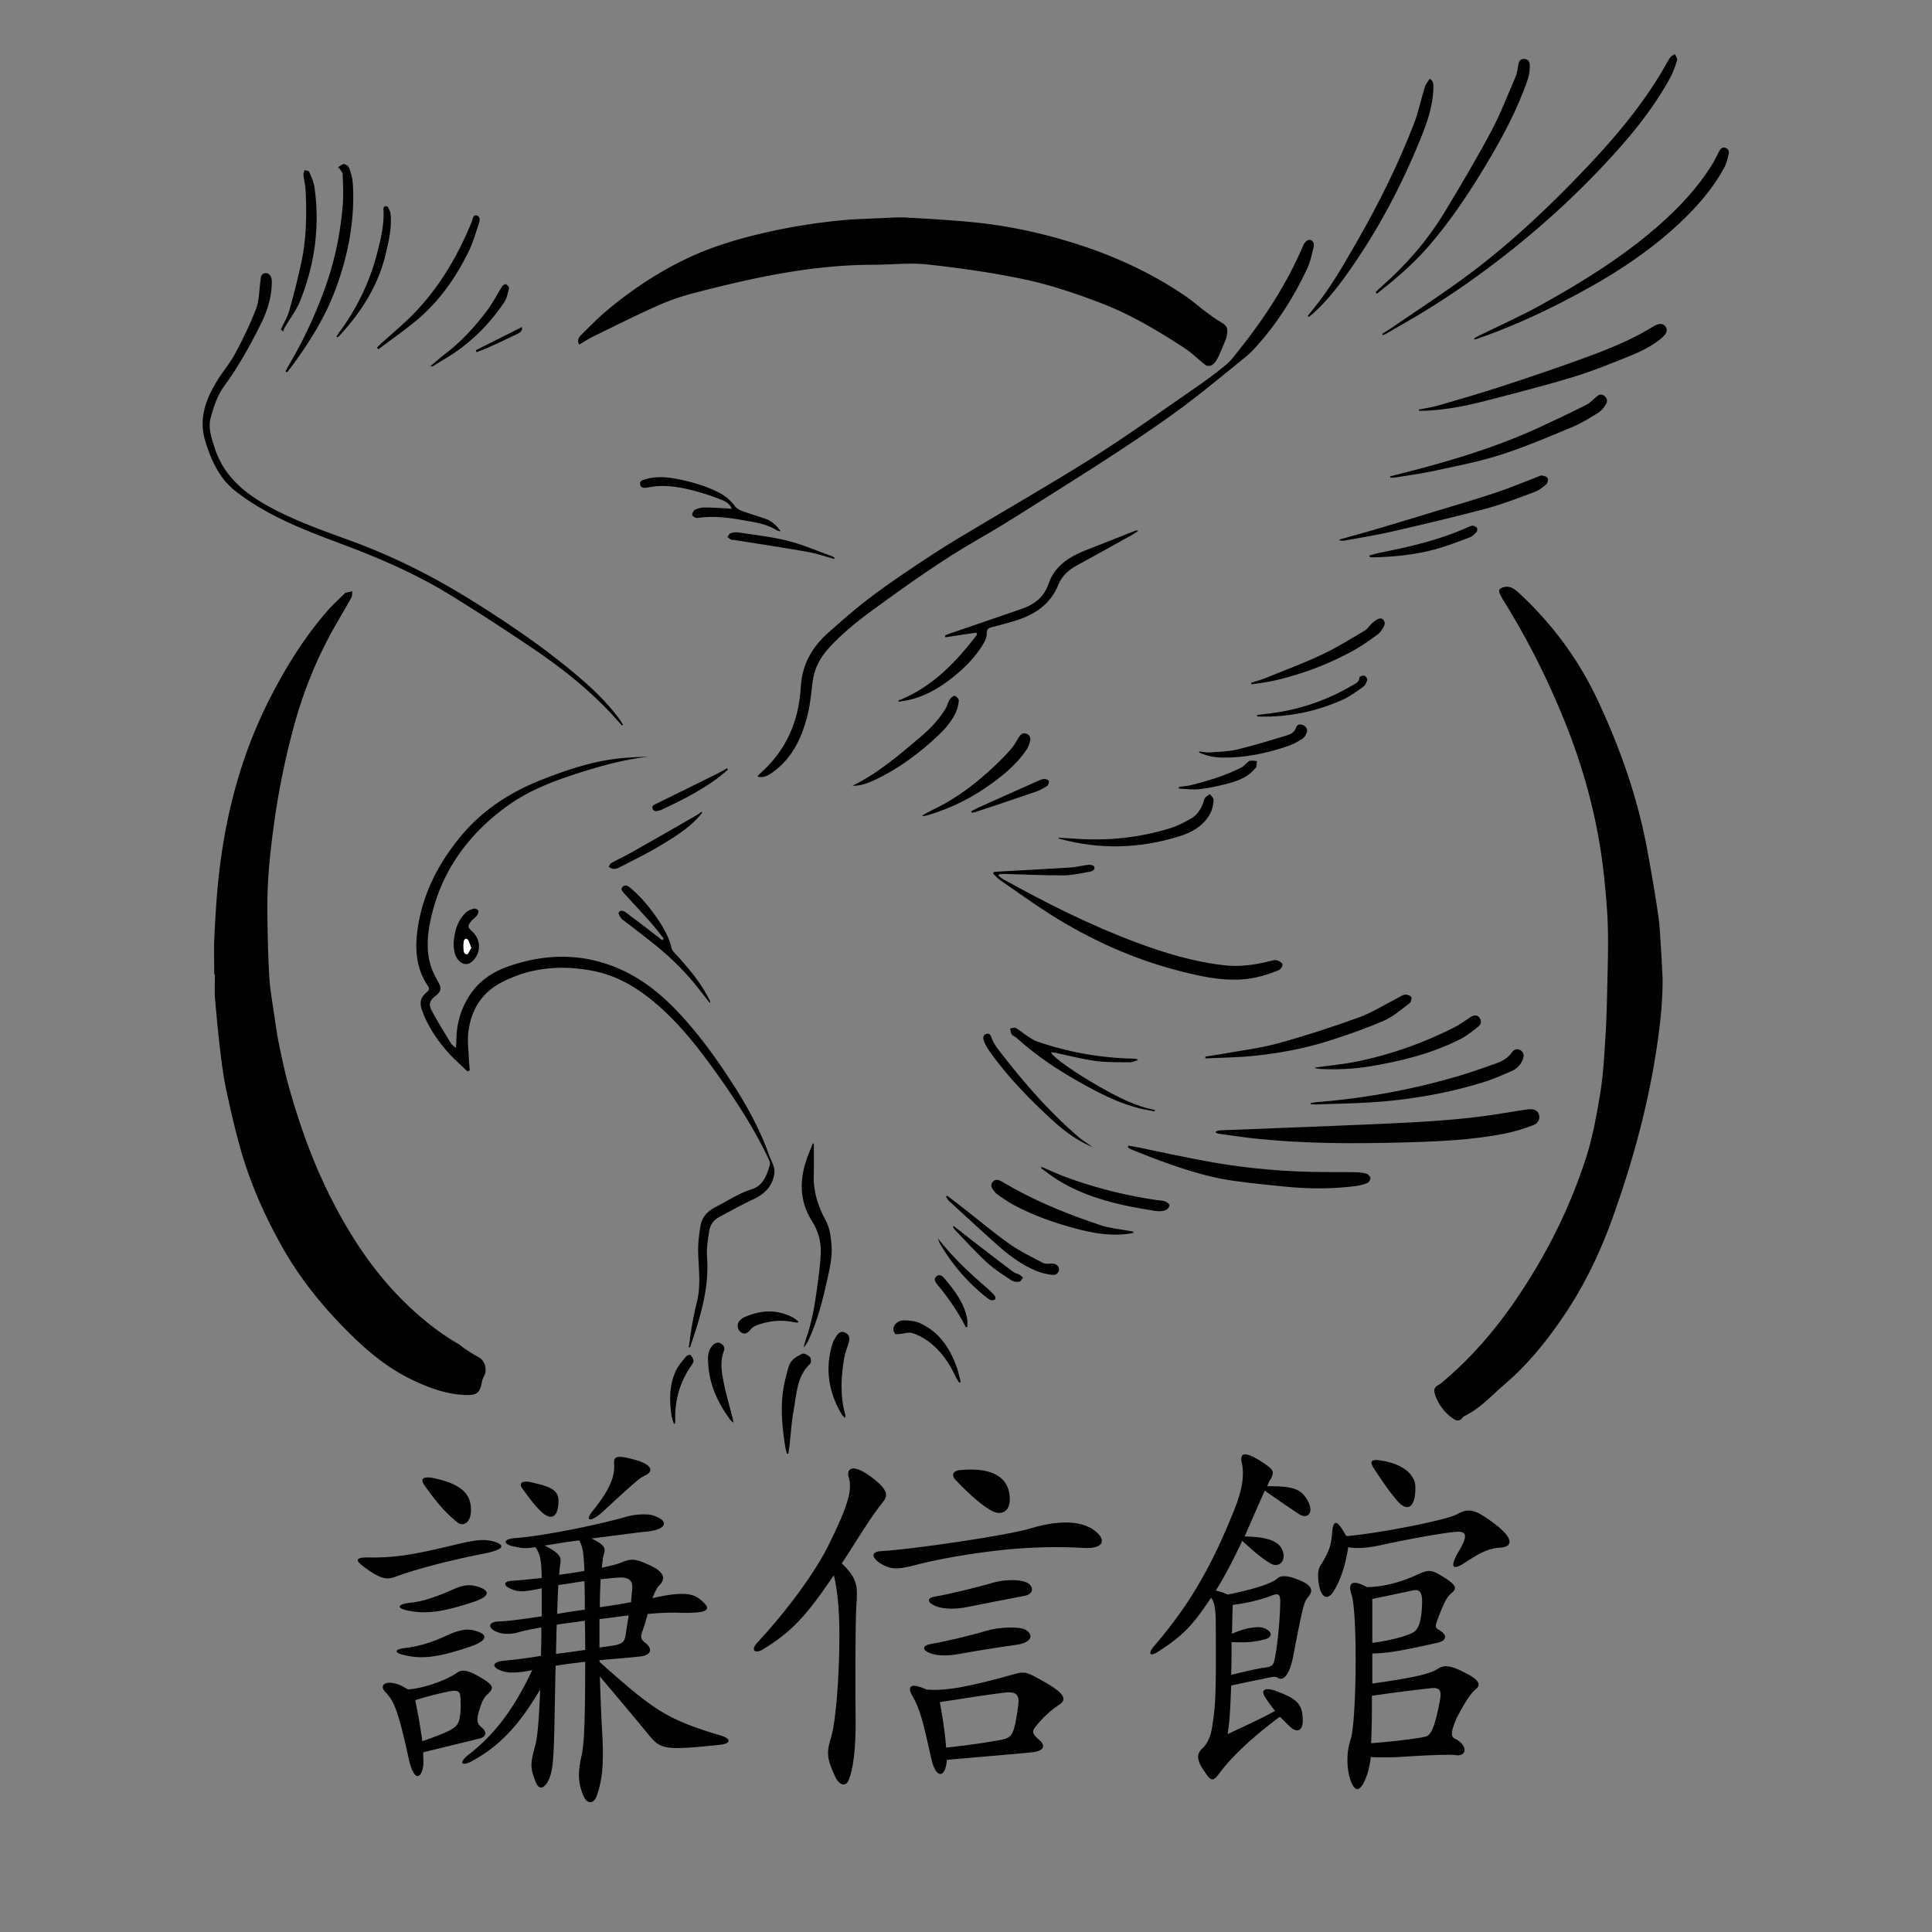 <svg width="680.315" height="680.315" viewBox="0 0 680.315 680.315" xmlns="http://www.w3.org/2000/svg"><rect x="0" y="0" width="680.315" height="680.315" fill="#808080" stroke="none"/><defs><clipPath clipPathUnits="userSpaceOnUse" id="a"><path d="M0 510.236h510.236V0H0Z"/></clipPath></defs><g clip-path="url(#a)" transform="matrix(1.333 0 0 -1.333 0 680.315)"><path d="M0 0c0 3.311-.135 6.627.031 9.93.264 5.274.569 10.555 1.137 15.803C2.99 42.568 7.293 58.688 15.152 73.792c4.185 8.044 8.958 15.668 14.96 22.481 1.342 1.523 2.871 2.881 4.316 4.313.085.084.174.197.279.223.585.141 1.175.26 1.763.386-.072-.551.01-1.187-.24-1.64-1.548-2.795-3.204-5.53-4.763-8.319-4.64-8.304-8.124-17.072-10.579-26.263-2.119-7.936-3.793-15.96-4.94-24.088-.61-4.322-1.154-8.661-1.509-13.011a127 127 0 0 1-.406-11.308c.045-5.746.172-11.498.505-17.233.198-3.399.834-6.776 1.32-10.156.356-2.475.706-4.956 1.206-7.405.731-3.577 1.472-7.16 2.432-10.679a192 192 0 0 1 3.724-12.065c3.614-10.474 8.264-20.463 14.275-29.796 4.06-6.306 8.755-12.09 14.228-17.22 3.91-3.665 8.111-6.962 12.772-9.646.615-.355 1.124-.891 1.724-1.279 1.187-.766 2.367-1.558 3.617-2.21 1.649-.86 2.372-3.347 1.449-4.958-.391-.681-.581-1.505-.737-2.291-.482-2.428-1.698-2.827-4.129-2.743-5.171.179-9.868 1.93-14.455 4.169-6.849 3.343-12.457 8.226-17.736 13.633-6.316 6.47-11.881 13.478-16.311 21.36-4.624 8.228-8.438 16.821-11 25.913-1.429 5.071-2.609 10.218-3.715 15.37-.704 3.279-1.161 6.621-1.559 9.955A386 386 0 0 0 .204-6.344C.033-4.243.175-2.116.175 0z" style="fill:#000;fill-opacity:1;fill-rule:nonzero;stroke:none" transform="translate(56.598 252.97)"/><path d="M0 0c.039-7.027-.845-13.951-1.972-20.866-2.349-14.415-6.271-28.409-11.18-42.136-3.328-9.308-7.571-18.161-13.169-26.363-4.456-6.528-9.384-12.628-15.397-17.751-3.386-2.884-6.368-6.313-10.47-8.309a2 2 0 0 1-.65-.512c-.752-.926-1.504-.921-2.481-.256-2.432 1.656-4.011 3.908-4.889 6.671-.295.925.028 1.689.921 2.169.277.15.548.323.79.523 7.662 6.37 14.109 13.813 19.725 22.031 7.887 11.545 14.137 23.923 18.446 37.195 1.843 5.678 2.922 11.646 3.883 17.559.815 5.013 1.045 10.13 1.377 15.212.272 4.173.356 8.361.448 12.544.112 5.15.292 10.305.169 15.451-.106 4.4-.494 8.802-.938 13.185-1.458 14.418-5.087 28.324-10.507 41.726-4.447 10.996-9.742 21.601-16.034 31.682a18 18 0 0 0-.968 1.789c-.52 1.084-.333 1.518.805 1.866 1.816.556 3.079-.503 4.251-1.594 8.658-8.053 15.586-17.358 20.631-28.095C-11.275 61.092-6.653 48.045-4.098 34.31c1.076-5.781 2.08-11.579 2.928-17.396.47-3.222.576-6.497.799-9.752C-.208 4.777-.12 2.388 0 0" style="fill:#000;fill-opacity:1;fill-rule:nonzero;stroke:none" transform="translate(439.196 251.805)"/><path d="M0 0c-.567 1.098-.155 1.895.48 2.521 2.187 2.157 4.319 4.386 6.666 6.358 6.595 5.545 13.733 10.3 21.539 13.987 6.31 2.981 12.955 4.969 19.743 6.563 6.804 1.598 13.68 2.703 20.622 3.39 3.56.351 7.148.439 10.726.6 2.271.102 4.554.269 6.817.143 5.837-.323 11.679-.661 17.496-1.233 9.056-.891 17.934-2.787 26.61-5.512 10.684-3.356 20.796-7.968 30.017-14.397 1.502-1.046 2.872-2.28 4.34-3.377 1.369-1.022 2.732-2.07 4.197-2.939 1.761-1.043 2.165-1.496 1.857-3.535-.149-.991-.622-1.942-1.008-2.887-.474-1.158-.956-2.318-1.541-3.421-.326-.614-.777-1.253-1.342-1.615-.418-.27-1.293-.361-1.65-.101-1.403 1.026-2.652 2.259-4.017 3.341-.962.763-2.001 1.435-3.035 2.101-6.568 4.223-13.324 8.174-20.61 10.957-6.44 2.46-13.036 4.726-19.757 6.181-8.573 1.854-17.311 3.074-26.036 4.044-4.768.53-9.655-.068-14.489-.071-16.221-.009-31.901-3.452-47.473-7.512a61 61 0 0 1-9.494-3.316C14.933 7.71 9.323 4.893 3.686 2.141 2.439 1.533 1.279.749 0 0" style="fill:#000;fill-opacity:1;fill-rule:nonzero;stroke:none" transform="translate(153.005 419.323)"/><path d="M0 0c-1.86 1.827-3.856 3.536-5.548 5.506-2.715 3.162-4.987 6.651-6.43 10.599-.776 2.123-.38 3.477 1.332 4.891.603.499.636.952.237 1.538-3.338 4.9-3.518 10.372-2.617 15.921 1.432 8.811 5.403 16.461 11.021 23.351 5.876 7.207 13.361 12.017 21.928 15.357 5.859 2.284 11.793 4.312 18.028 5.238 3.263.485 6.576.64 9.889.746-5.175-.609-10.215-1.815-15.178-3.313-7.899-2.384-15.754-5.03-22.464-9.965C-.354 62.107-7.487 51.953-9.948 38.881c-.722-3.834-.851-7.732.445-11.502.475-1.385 1.219-2.686 1.92-3.982.745-1.376.583-2.366-.679-3.325-1.745-1.326-2.103-2.283-1.069-4.198 1.569-2.908 3.321-5.719 5.03-8.549.22-.365.653-.6 1.263-1.14.059.935.122 1.508.127 2.082.032 4.392 1.207 8.413 3.677 12.083 2.534 3.766 6.151 6.065 10.294 7.479 9.475 3.235 18.997 3.45 28.362-.436 6.18-2.564 11.366-6.606 15.96-11.438 5.782-6.08 10.641-12.872 15.141-19.912 3.683-5.76 6.907-11.786 9.213-18.259.356-1.001.9-1.942 1.185-2.959a4.9 4.9 0 0 0 .102-2.219c-.618-3.122-2.616-5.039-5.449-6.368-3.137-1.471-6.177-3.152-9.223-4.808-1.417-.771-2.249-2.115-2.479-3.659-.329-2.203-.737-4.463-.571-6.659.636-8.371-1.802-16.121-4.437-23.855-.019-.056-.116-.085-.396-.276.305 2.129.531 4.091.879 6.031a97 97 0 0 0 1.31 6.211c1.06 4.282.422 8.579.303 12.885-.065 2.373.218 4.786.618 7.133.384 2.254 1.887 3.862 3.905 4.886 3.194 1.621 6.165 3.651 9.649 4.746 3.018.948 3.975 3.73 4.773 6.459.116.397-.078.95-.271 1.364-3.743 7.991-8.519 15.369-13.62 22.532-4.571 6.416-9.384 12.665-15.315 17.915-4.962 4.393-10.475 7.952-17.068 9.313-8.543 1.765-16.909 1.097-24.725-3.007C3.685 20.707.897 16.07.241 10.277c-.257-2.269.058-4.604.145-6.908.04-1.04.158-2.077.241-3.116Z" style="fill:#000;fill-opacity:1;fill-rule:nonzero;stroke:none" transform="translate(123.47 227.34)"/><path d="M0 0c.168.25.245.437.38.555 5.041 4.362 8.445 9.766 10.037 16.228.579 2.352.875 4.801 1.036 7.223.384 5.745 3.031 10.277 7.229 13.997 3.169 2.809 6.34 5.629 9.676 8.231 3.494 2.724 7.133 5.273 10.805 7.756 4.363 2.951 8.758 5.869 13.266 8.593 11.923 7.205 24.054 14.077 35.835 21.505 9.454 5.962 18.535 12.518 27.743 18.867 2.693 1.857 5.329 3.816 7.846 5.905 1.272 1.056 2.258 2.471 3.306 3.778 6.88 8.586 12.795 17.761 17.109 27.925.231.546.967 1.223 1.476 1.229.951.013 1.358-.957 1.174-1.753-.451-1.969-.857-4.005-1.703-5.817-3.52-7.533-7.937-14.509-13.532-20.695-.909-1.004-1.878-1.974-2.93-2.823-5.374-4.34-10.68-8.773-16.21-12.904-5.182-3.87-10.559-7.488-15.952-11.063-6.126-4.059-12.341-7.986-18.562-11.899-6.426-4.042-12.8-8.184-19.389-11.947-9.944-5.681-19.216-12.318-28.441-19.056-3.985-2.911-7.756-5.998-11.133-9.617-2.499-2.678-4.083-5.632-4.527-9.277-.392-3.207-.695-6.469-1.545-9.567C11.393 9.535 8.725 4.252 3.449.757 2.453.097 1.369-.366 0 0" style="fill:#000;fill-opacity:1;fill-rule:nonzero;stroke:none" transform="translate(200.113 305.22)"/><path d="M0 0c.361.104.72.284 1.084.299 14.215.574 28.433 1.077 42.645 1.712 9.897.442 19.796.948 29.614 2.405 2.449.363 4.889.785 7.335 1.173.631.101 1.263.201 1.9.261 1.549.147 2.385-.266 2.761-1.331.36-1.019-.079-2.327-1.421-2.83C81.466.77 78.94-.05 76.376-.555c-8.737-1.721-17.615-2.089-26.484-2.332-13.55-.37-27.1-.387-40.599 1.142-2.815.319-5.619.746-8.427 1.138-.287.04-.562.172-.843.262z" style="fill:#000;fill-opacity:1;fill-rule:nonzero;stroke:none" transform="translate(321.178 211.47)"/><path d="M0 0c-.795.88-1.584 1.768-2.387 2.641-6.344 6.897-13.656 12.66-21.387 17.878a632 632 0 0 1-21.43 13.865c-9.006 5.562-18.681 9.758-28.584 13.466-5.461 2.045-10.946 4.104-16.179 6.651-4.278 2.082-8.47 4.548-12.206 7.477-4.14 3.246-6.313 7.989-7.873 13.038-1.859 6.019.069 11.162 3.132 16.122 1.51 2.446 3.413 4.667 4.757 7.193 2.038 3.83 3.967 7.752 5.501 11.801.843 2.221.784 4.784 1.129 7.193.132.93.015 2.043 1.352 2.188.897.098 1.678-.848 1.669-2.244-.025-3.903-1.097-7.568-2.822-11.038-2.864-5.763-5.961-11.364-9.791-16.593-1.738-2.374-2.736-5.423-3.532-8.314-.756-2.742.252-5.537 1.122-8.193 2.387-7.281 7.826-11.761 14.254-15.283 6.892-3.777 14.3-6.361 21.641-9.046 11.164-4.085 21.708-9.376 31.769-15.652 8.376-5.225 16.587-10.713 24.297-16.891 5.491-4.4 10.839-8.984 15.008-14.745.298-.411.545-.859.815-1.289z" style="fill:#000;fill-opacity:1;fill-rule:nonzero;stroke:none" transform="translate(164.313 318.703)"/><path d="M0 0c.741.049 1.48.105 2.221.146 5.986.334 11.973.63 17.955 1.021 1.626.106 3.228.551 4.854.721.49.051 1.363-.18 1.469-.486.292-.841-.501-1.23-1.155-1.341-2.32-.394-4.655-.956-6.987-.968-5.19-.029-10.383.24-15.576.374-.482.013-.967-.065-1.449-.101l-.121-.379c.417-.31.805-.673 1.256-.924 11.397-6.334 23.029-12.178 35.267-16.741 7.471-2.786 15.069-5.071 23.029-5.977 4.201-.478 8.289.103 12.344 1.141.536.137 1.156.309 1.645.162.569-.17 1.367-.607 1.458-1.052.09-.441-.457-1.324-.929-1.519-3.258-1.348-6.618-2.32-10.18-2.504-5.43-.281-10.656.876-15.847 2.199C37.028-23.111 25.646-18.005 15-11.284 10.41-8.387 6.005-5.196 1.54-2.102.886-1.648.37-.995-.209-.434z" style="fill:#000;fill-opacity:1;fill-rule:nonzero;stroke:none" transform="translate(262.565 280.035)"/><path d="M0 0c.963.615 1.944 1.203 2.886 1.848 6.32 4.332 12.748 8.518 18.92 13.052 10.097 7.417 19.327 15.859 28.09 24.802 8.655 8.831 16.904 18.005 23.401 28.604.938 1.532 1.767 3.134 2.736 4.646.271.423.863.639 1.307.95.197-.551.677-1.188.541-1.639-.47-1.555-1.007-3.123-1.779-4.545-4.262-7.848-9.824-14.739-15.84-21.292-8.424-9.175-17.553-17.586-27.343-25.276C24.9 14.854 16.545 9.038 7.728 3.905A1593 1593 0 0 0 1.31.182C.948-.026.557-.181.179-.361z" style="fill:#000;fill-opacity:1;fill-rule:nonzero;stroke:none" transform="translate(365.137 422.185)"/><path d="M0 0c.975-.169 1.956-.312 2.925-.513 2.81-.582 5.611-1.214 8.426-1.778 3.833-.769 7.662-1.564 11.513-2.223C32.41-6.148 42.036-6.925 51.72-6.975c2.797-.014 5.593.015 8.389-.042.951-.02 1.928-.137 2.829-.415.436-.134.971-.722 1.01-1.146.037-.414-.404-1.107-.805-1.277-.942-.4-1.97-.669-2.989-.803-6.207-.817-12.434-.783-18.653-.179-4.688.455-9.379.929-14.04 1.598-6.551.941-12.822 2.992-19.022 5.246-2.51.912-4.984 1.925-7.467 2.909-.387.153-.74.395-1.108.596z" style="fill:#000;fill-opacity:1;fill-rule:nonzero;stroke:none" transform="translate(298.071 207.726)"/><path d="M0 0c.352.203.693.426 1.057.605C6.71 3.396 12.494 5.953 17.995 9.018 28.822 15.05 39.356 21.576 48.716 29.79c5.486 4.813 10.47 10.098 14.3 16.37.623 1.02 1.134 2.109 1.678 3.176.353.693.803 1.261 1.665 1.034.881-.232 1.056-1.034.89-1.736-.29-1.23-.602-2.507-1.2-3.602-3.179-5.816-7.533-10.688-12.382-15.155-9.224-8.498-19.832-14.898-30.944-20.553C15.629 5.713 8.37 2.501.842-.088.608-.168.359-.205.117-.261z" style="fill:#000;fill-opacity:1;fill-rule:nonzero;stroke:none" transform="translate(389.393 420.964)"/><path d="M0 0c1.752.362 3.537.609 5.249 1.107 5.478 1.594 10.956 3.191 16.381 4.954a686 686 0 0 1 19.945 6.795c6.951 2.497 13.866 5.107 20.202 9.006 1.677 1.032 2.744.978 3.421.003.632-.907.249-1.882-1.219-3.099-2.841-2.356-6.193-3.806-9.561-5.147-4.706-1.874-9.431-3.766-14.278-5.209-7.802-2.322-15.693-4.355-23.581-6.368C11.684.798 6.726-.079 1.678-.304 1.126-.329.571-.307.019-.307z" style="fill:#000;fill-opacity:1;fill-rule:nonzero;stroke:none" transform="translate(374.807 402.168)"/><path d="M0 0c8.889 3.521 15.17 10.087 20.77 17.45l-.215.48-8.17-1.231-.121.473c.448.179.89.378 1.346.534 6.345 2.181 12.699 4.333 19.035 6.54 3.275 1.142 5.791 3.082 6.977 6.55 1.664 4.866 5.635 7.247 10.12 9.003 4.278 1.676 8.547 3.369 12.822 5.049.207.081.435.109.761-.042-.615-.394-1.211-.824-1.848-1.178-4.781-2.661-9.557-5.33-14.362-7.948-2.183-1.19-3.964-2.804-4.887-5.091-2.186-5.408-6.54-8.059-11.795-9.641a133 133 0 0 0-5.778-1.584c-.941-.237-1.392-.602-1.352-1.715.029-.81-.344-1.717-.768-2.448-1.909-3.285-4.486-6.013-7.393-8.428C11.764 3.967 8.105 1.628 3.834.419 2.594.068 1.299-.09.03-.336z" style="fill:#000;fill-opacity:1;fill-rule:nonzero;stroke:none" transform="translate(237.354 325.318)"/><path d="M0 0c.421.544.827 1.101 1.267 1.629C5.84 7.126 9.343 13.317 12.894 19.48c5.814 10.093 10.979 20.505 15.185 31.367 1.205 3.113 1.856 6.438 2.854 9.637.251.805.864 1.497 1.31 2.241.973-.585 1-1.56.969-2.511-.136-4.051-1.25-7.904-2.712-11.625-4.767-12.125-10.688-23.667-18.018-34.451C9.248 9.378 5.848 4.727 1.572.807 1.156.426.684.106.237-.242Z" style="fill:#000;fill-opacity:1;fill-rule:nonzero;stroke:none" transform="translate(345.445 426.863)"/><path d="M0 0c.54.507 1.065 1.03 1.621 1.519 6.495 5.713 12.115 12.192 16.591 19.588 4.236 7.001 8.414 14.05 12.269 21.264 2.514 4.705 4.432 9.731 6.549 14.642.386.894.481 1.924.645 2.902.141.848.37 1.605 1.369 1.692 1.04.092 1.676-.61 1.69-1.484.022-1.248-.084-2.569-.48-3.743-2.737-8.107-6.795-15.587-11.175-22.894-4.379-7.304-9.1-14.372-14.648-20.867-3.39-3.97-7.202-7.473-11.243-10.75C2.25 1.107 1.304.354.361-.403z" style="fill:#000;fill-opacity:1;fill-rule:nonzero;stroke:none" transform="translate(363.375 433.184)"/><path d="M0 0c1.997.51 3.997 1.009 5.991 1.531 11.362 2.976 22.568 6.415 33.265 11.333a450 450 0 0 1 12.416 5.942c.972.484 1.813 1.28 2.617 2.037.648.608 1.284 1.028 2.112.529.885-.534 1.136-1.461.637-2.289-.521-.864-1.214-1.751-2.053-2.272-2.231-1.385-4.489-2.802-6.904-3.803-6.227-2.582-12.448-5.25-18.857-7.306-5.678-1.821-11.587-2.943-17.427-4.223C8.408.737 4.956.287 1.529-.277 1.042-.357.539-.336.043-.362z" style="fill:#000;fill-opacity:1;fill-rule:nonzero;stroke:none" transform="translate(367.221 384.528)"/><path d="M0 0c.489.094.976.235 1.47.273a183.4 183.4 0 0 1 37.644 6.929c3.365.989 6.669 2.186 9.98 3.35 1.601.563 3.027 1.437 4.051 2.861.556.774 1.323 1.087 2.197.619.924-.496 1.062-1.387.755-2.293-.501-1.47-1.527-2.593-2.911-3.201-2.55-1.12-5.12-2.251-7.776-3.065C36.478 2.734 27.312 1.1 18.011.371 12.481-.063 6.922-.117 1.376-.332.921-.35.463-.29.007-.266z" style="fill:#000;fill-opacity:1;fill-rule:nonzero;stroke:none" transform="translate(346.234 218.939)"/><path d="M0 0c1.604.254 3.214.478 4.812.769 4.829.88 9.743 1.458 14.457 2.758 7.152 1.973 14.228 4.278 21.21 6.794 3.462 1.248 6.642 3.279 9.949 4.957.744.378 1.452.93 2.24 1.086.534.105 1.387-.181 1.703-.594.228-.296-.001-1.353-.361-1.622-2.197-1.643-4.315-3.558-6.785-4.631-4.747-2.062-9.661-3.785-14.599-5.35C26.06 2.084 19.282.849 12.435.165 8.321-.247 4.17-.268.035-.464z" style="fill:#000;fill-opacity:1;fill-rule:nonzero;stroke:none" transform="translate(318.4 231.244)"/><path d="M0 0c2.953.823 5.917 1.607 8.855 2.477 5.7 1.687 11.388 3.411 17.074 5.141 5.154 1.568 10.332 3.07 15.44 4.778 3.703 1.239 7.311 2.768 10.962 4.162.369.141.776.388 1.124.33.537-.089 1.286-.269 1.484-.65.207-.398.062-1.3-.271-1.594-.91-.806-1.916-1.635-3.034-2.05-4.263-1.583-8.515-3.261-12.898-4.433-8.244-2.206-16.559-4.154-24.877-6.073C9.746 1.14 5.564.485 1.41-.279.96-.362.481-.291.016-.291z" style="fill:#000;fill-opacity:1;fill-rule:nonzero;stroke:none" transform="translate(353.87 367.86)"/><path d="M0 0c.542.297 1.099.851 1.62.818.5-.03 1.226-.577 1.391-1.057.451-1.305.847-2.683.93-4.053.594-9.772-1.255-19.165-4.686-28.269-2.625-6.964-6.514-13.235-10.866-19.234-.587-.809-1.22-1.585-1.831-2.376l-.381.244c.278.537.531 1.089.838 1.609A119 119 0 0 1-3.07-30.947C-.707-24.156.696-17.165 1.281-10.02c.221 2.698.078 5.432-.019 8.145-.019.546-.579 1.074-.89 1.61z" style="fill:#000;fill-opacity:1;fill-rule:nonzero;stroke:none" transform="translate(89.261 466.179)"/><path d="M0 0c0-2.833.067-5.667-.016-8.497-.122-4.215 1.163-8.065 3.116-11.674 1.139-2.104 1.394-4.293 1.581-6.56.248-2.996-.397-5.874-1.04-8.769-1.224-5.505-2.544-10.974-4.927-16.12-.36-.777-.768-1.533-1.406-2.202.193.718.338 1.452.586 2.15C-.556-47.315.245-42.793.848-38.233c.412 3.118.884 6.246.997 9.381.108 2.978-.667 5.782-2.326 8.402-3.484 5.501-3.342 11.343-1.093 17.261.421 1.107.89 2.195 1.337 3.292z" style="fill:#000;fill-opacity:1;fill-rule:nonzero;stroke:none" transform="translate(214.979 208.231)"/><path d="M0 0c-.695-.113-1.387-.265-2.087-.333-4.438-.436-8.735.31-13.014 1.446-5.773 1.534-11.371 3.499-16.637 6.33-1.435.773-2.766 1.743-4.116 2.662-.388.264-.719.643-1 1.024-.532.721-1.066 1.51-.304 2.368.736.826 1.597.522 2.402.073 1.183-.66 2.336-1.377 3.527-2.024 7.213-3.92 14.82-6.934 22.588-9.519 2.437-.81 5.074-1.025 7.619-1.509C-.685.453-.344.403-.005.347z" style="fill:#000;fill-opacity:1;fill-rule:nonzero;stroke:none" transform="translate(299.4 184.673)"/><path d="M0 0c3.784.538 7.609.876 11.343 1.655 8.835 1.844 17.294 4.851 25.352 8.929 1.486.752 2.843 1.763 4.245 2.676.806.526 1.641.815 2.373.005.706-.78.574-1.793-.145-2.375-1.534-1.243-3.115-2.505-4.863-3.394C30.863 3.708 22.858 1.731 14.667.351c-4.362-.735-8.73-.93-13.132-.73-.533.025-1.062.149-1.594.226z" style="fill:#000;fill-opacity:1;fill-rule:nonzero;stroke:none" transform="translate(347.425 228.356)"/><path d="M0 0c.445-1.34 6.699-5.648 12.931-9.168 4.604-2.601 9.24-5.081 14.514-6.08l-.083-.354c-1.377.268-2.771.472-4.129.814-5.595 1.412-10.66 4.066-15.646 6.859C1.652-4.604-3.983-.828-9.049 3.75c-.41.371-1.032.557-1.336.985-.289.407-.291 1.018-.42 1.54.505.06 1.135.341 1.492.139 1.068-.606 2.008-1.433 3.04-2.11.826-.542 1.66-1.141 2.579-1.458C4.56-.001 13.062-1.504 21.793-1.696q.36-.01.714-.057c.072-.009.135-.074.501-.288-.839-.256-1.469-.62-2.095-.612-3.027.036-6.084-.07-9.069.335-3.626.492-7.19 1.446-10.782 2.193C.736-.057.398-.045 0 0" style="fill:#000;fill-opacity:1;fill-rule:nonzero;stroke:none" transform="translate(277.64 232.398)"/><path d="M0 0c-.668 1.504-1.782 1.997-2.866 2.422-1.745.686-3.519 1.321-5.321 1.838-3.773 1.083-7.589 1.978-11.563 1.707-.913-.062-1.816-.251-2.724-.382-.761-.109-1.527-.095-1.73.821-.199.898.524 1.127 1.204 1.333 2.793.847 5.596.699 8.42.152 3.903-.756 7.694-1.828 11.245-3.661A11.7 11.7 0 0 0 .811.685C1.255.078 2.075-.354 2.813-.626 4.87-1.385 6.995-1.959 9.052-2.72c1.56-.576 2.751-1.687 3.879-3.233-.482.106-.769.097-.97.224-2.894 1.838-6.228 2.207-9.48 2.788-3.822.684-7.671 1.073-11.567.5-.432-.063-1.256.411-1.353.779-.103.391.326 1.18.733 1.391a5.5 5.5 0 0 0 2.403.599c1.912.013 3.826-.135 5.74-.223C-1.139.086-.715.049 0 0" style="fill:#000;fill-opacity:1;fill-rule:nonzero;stroke:none" transform="translate(193.315 375.97)"/><path d="M0 0c.754 1.652 1.729 3.243 2.219 4.97a213 213 0 0 1 3.138 12.532c1.404 6.402 1.504 12.906 1.16 19.42-.069 1.305-.413 2.594-.55 3.899-.042.407.179.841.279 1.262.422-.134 1.108-.154 1.222-.42.561-1.302 1.198-2.637 1.396-4.019 1.477-10.31.112-20.319-3.712-29.954C4.137 5.133 2.385 2.869.988.46.811.154.734-.21.61-.548z" style="fill:#000;fill-opacity:1;fill-rule:nonzero;stroke:none" transform="translate(74.197 423.33)"/><path d="M0 0c1.701-.102 3.402-.198 5.103-.308 8.292-.536 16.431.353 24.364 2.813 1.92.596 3.754 1.56 5.512 2.558 1.566.89 2.544 2.391 3.18 4.083.169.448.212.982.488 1.341.324.42.84.69 1.272 1.026.344-.467.978-.932.982-1.402.022-2.573-1.091-4.689-2.947-6.442-1.946-1.838-4.343-2.797-6.85-3.542C20.907-2.902 10.666-3.11.382-.324c-.14.038-.276.09-.414.135z" style="fill:#000;fill-opacity:1;fill-rule:nonzero;stroke:none" transform="translate(279.662 289.076)"/><path d="M0 0c-1.08 1.358-2.102 2.768-3.251 4.064-2.252 2.54-4.576 5.017-6.869 7.52-.081.088-.167.172-.243.266-.445.546-1.171 1.148-.499 1.842.64.662 1.434.235 2.041-.273 3.002-2.506 5.408-5.525 7.571-8.763C.249 2.414 1.479.07 2.081-2.586c.104-.462.511-.887.854-1.259 3.546-3.859 6.972-7.806 9.268-12.586.064-.133.106-.278-.038-.56-.882 1.125-1.776 2.24-2.644 3.376C6.18-9.245 2.306-5.391-1.946-1.923c-2.783 2.271-5.663 4.422-8.5 6.626-.253.196-.577.347-.739.601-.313.49-.879 1.205-.724 1.531.41.855 1.301.531 1.863.117 2.725-2.012 5.4-4.091 8.091-6.149C-1.435.405-.926-.005-.412-.41z" style="fill:#000;fill-opacity:1;fill-rule:nonzero;stroke:none" transform="translate(175.334 262.408)"/><path d="M0 0c.345.362.667.75 1.039 1.082 2.292 2.053 4.65 4.035 6.884 6.149 7.774 7.361 13.151 16.306 17.154 26.151.256.63.231 1.812 1.279 1.544.996-.255.799-1.392.575-2.074-.858-2.607-1.642-5.276-2.856-7.723-3.388-6.824-7.737-12.996-13.629-17.907C7.21 4.524 3.728 2.124.356-.41z" style="fill:#000;fill-opacity:1;fill-rule:nonzero;stroke:none" transform="translate(99.585 418.51)"/><path d="M0 0c1.256.41 2.54.749 3.762 1.244 4.992 2.021 10.05 3.908 14.918 6.197 3.884 1.828 7.553 4.126 11.261 6.31.806.475 1.33 1.406 2.062 2.036.556.479 1.187.989 1.869 1.171.98.261 1.742-.905 1.227-1.958-.411-.837-.981-1.713-1.715-2.25-2.088-1.525-4.211-3.041-6.473-4.283A79.7 79.7 0 0 0 5.795.521C3.921.104 2-.1.101-.402z" style="fill:#000;fill-opacity:1;fill-rule:nonzero;stroke:none" transform="translate(330.513 329.994)"/><path d="M0 0c6.651 3.233 12.196 7.998 17.763 12.702 2.682 2.267 5.158 4.786 6.949 7.865.395.679.534 1.513.958 2.165.303.465.93 1.075 1.335 1.022.436-.057 1.135-.841 1.099-1.253-.099-1.116-.368-2.28-.854-3.288-1.542-3.198-4.118-5.581-6.726-7.872-4.363-3.835-9.088-7.175-14.353-9.681C4.233.737 2.23-.062 0 0" style="fill:#000;fill-opacity:1;fill-rule:nonzero;stroke:none" transform="translate(225.18 302.796)"/><path d="M0 0c.864.471 1.708.986 2.596 1.406 6.352 3 11.841 7.21 16.879 12.044 1.352 1.296 2.675 2.633 3.894 4.051.795.926 1.413 2.013 2.045 3.067.454.76.991 1.293 1.922 1.025.919-.265 1.272-1.02 1.095-1.874-.166-.799-.448-1.631-.895-2.304-2.396-3.613-5.645-6.365-9.109-8.902C13.325 4.776 7.768 1.968 1.719.13 1.3.003.867-.081.438-.174.328-.198.208-.178.093-.178z" style="fill:#000;fill-opacity:1;fill-rule:nonzero;stroke:none" transform="translate(243.696 294.985)"/><path d="M0 0c2.121-.897 4.208-1.885 6.369-2.677A119 119 0 0 1 30.616-8.78c.672-.097 1.391-.074 2.003-.321.477-.192 1.184-.77 1.138-1.084-.069-.483-.623-1.128-1.1-1.27a6 6 0 0 0-2.601-.168c-3.07.499-6.149.999-9.177 1.708C14.783-8.488 8.889-6.487 3.6-3.02 2.308-2.172 1.086-1.218-.168-.313z" style="fill:#000;fill-opacity:1;fill-rule:nonzero;stroke:none" transform="translate(275.172 202.103)"/><path d="M0 0c-.136.514-.318 1.021-.401 1.543-.769 4.824-1.303 9.68-.702 14.552.291 2.353.92 4.679 1.573 6.967.496 1.739 2.086 2.619 3.563 3.351.456.227 1.556-.349 2.046-.86.32-.333.35-1.507.037-1.801-3.577-3.361-3.533-7.993-4.346-12.279C1.206 8.5 1.058 5.449.711 2.435.618 1.624.48.818.363.01z" style="fill:#000;fill-opacity:1;fill-rule:nonzero;stroke:none" transform="translate(207.882 126.342)"/><path d="M0 0c1.508-1.163 3.023-2.316 4.525-3.489 3.964-3.096 7.816-6.352 11.921-9.248 2.752-1.943 5.836-3.424 8.826-5.006.596-.315 1.45-.24 2.174-.189 1.048.075 1.95-.439 2.084-1.339.122-.823-.593-1.761-1.635-1.654-1.479.154-2.997.486-4.365 1.059-3.755 1.571-7.029 3.948-10.054 6.637C9.092-9.333 4.786-5.348.461-1.384c-.323.297-.524.727-.783 1.095z" style="fill:#000;fill-opacity:1;fill-rule:nonzero;stroke:none" transform="translate(250.221 194.501)"/><path d="M0 0c-.265.309-.585.585-.787.931-3.421 5.84-4.427 12.007-2.407 18.548.232.75.657 1.458 1.09 2.124.544.837 1.32 1.369 2.336.831.975-.516 1.26-1.399.945-2.454-.422-1.415-1.021-2.799-1.26-4.244C-.904 10.779-1.225 5.812.194.885.263.647.228.381.241.128z" style="fill:#000;fill-opacity:1;fill-rule:nonzero;stroke:none" transform="translate(223.085 135.872)"/><path d="M0 0c.164.288.299.596.495.859 4.813 6.446 8.296 13.545 10.273 21.34.959 3.783 1.895 7.599 1.641 11.572-.014.23.149.621.318.679.246.084.75.027.833-.132.322-.617.676-1.283.738-1.957.325-3.517-.455-6.922-1.246-10.307C11.05 13.484 6.47 6.363.545.014c-.074-.08-.2-.112-.302-.166z" style="fill:#000;fill-opacity:1;fill-rule:nonzero;stroke:none" transform="translate(88.891 421.405)"/><path d="M0 0c-4.374 1.786-8.015 4.654-11.405 7.812-5.853 5.455-11.415 11.195-16.017 17.784a11 11 0 0 0-1.322 2.531c-.273.756-.152 1.608.839 1.791.879.163 1.012-.548 1.279-1.231.369-.948.912-1.86 1.533-2.671C-18.672 17.622-11.81 9.625-3.771 2.715-2.601 1.709-1.261.9 0 0" style="fill:#000;fill-opacity:1;fill-rule:nonzero;stroke:none" transform="translate(288.628 207.351)"/><path d="M0 0c.948-.097 1.906-.331 2.843-.263 2.422.174 4.896.224 7.238.789 4.415 1.064 8.761 2.427 13.116 3.731 1.068.32 2.003.882 2.4 2.129.267.84 1.123.867 1.832.56.829-.359 1.215-1.128.94-1.969-.198-.609-.608-1.291-1.127-1.623-1.163-.745-2.4-1.446-3.701-1.892C17.878-.478 12.072-1.717 6.048-1.63c-2.125.03-4.174.48-6.112 1.341z" style="fill:#000;fill-opacity:1;fill-rule:nonzero;stroke:none" transform="translate(316.818 311.864)"/><path d="M0 0c.907.241 1.805.532 2.724.715 8.025 1.603 15.989 3.413 23.481 6.847.357.164.772.349 1.135.308.383-.043.864-.261 1.063-.562.164-.248.125-.865-.077-1.079-.537-.565-1.139-1.192-1.844-1.455-3.092-1.151-6.18-2.371-9.363-3.214C11.826.158 6.387-.368.914-.491.649-.497.384-.445.119-.42z" style="fill:#000;fill-opacity:1;fill-rule:nonzero;stroke:none" transform="translate(361.741 363.622)"/><path d="M0 0c-.305.793-.504 1.426-.797 2.012-.095.19-.458.385-.652.346-.2-.041-.449-.344-.489-.566A7.2 7.2 0 0 1-2.042.135c.042-.765-.053-1.803.946-1.86C-.766-1.744-.371-.615 0 0m-4.635 1.446c.228 2.635.854 5.627 3.26 7.876.545.509 1.344.821 2.081 1.018.339.092 1.02-.21 1.165-.515.144-.304-.08-.917-.334-1.247C1.08 7.983.428 7.542-.048 6.959c-.946-1.16-.881-1.577.241-2.582C2.625 2.201 2.68-1.37.316-3.56c-1.077-.998-2.346-.994-3.413.012-1.068 1.006-1.568 2.466-1.538 4.994" style="fill:#000;fill-opacity:1;fill-rule:nonzero;stroke:none" transform="translate(124.474 260)"/><path d="M0 0c-.279.451-.607.879-.829 1.357-1.715 3.709-3.942 7.053-7.251 9.511-1.29.957-2.775 1.771-4.296 2.255-.951.304-2.135-.138-3.216-.226-.446-.036-1.05-.205-1.304.013-.324.277-.52.89-.5 1.347.046 1.118 1.296 2.241 2.734 2.218 1.401-.024 2.92-.135 4.172-.692 5.245-2.332 8.115-6.744 9.914-11.975C-.17 2.626.073 1.389.392.177z" style="fill:#000;fill-opacity:1;fill-rule:nonzero;stroke:none" transform="translate(253.4 145.098)"/><path d="M0 0c-.455.358-.67.466-.798.638-3.596 4.856-5.984 10.156-5.964 16.333.005 1.363.348 2.614 1.361 3.588.595.573 1.306.792 2.073.337.748-.443 1.059-1.174.754-1.953-1.066-2.715-.605-5.466-.089-8.147.609-3.165 1.557-6.265 2.354-9.394C-.218 1.046-.149.683 0 0" style="fill:#000;fill-opacity:1;fill-rule:nonzero;stroke:none" transform="translate(193.794 134.542)"/><path d="M0 0c1.429 1.195 2.635 2.285 3.924 3.266 4.297 3.268 7.9 7.216 11.106 11.515 1.462 1.961 2.569 4.185 3.887 6.258.195.306.786.69.983.596.382-.18.922-.752.855-1.03-.315-1.293-.566-2.71-1.289-3.778-4.13-6.091-9.29-11.141-15.654-14.909C2.714 1.269 1.643.574.555-.092.506-.122.409-.072 0 0" style="fill:#000;fill-opacity:1;fill-rule:nonzero;stroke:none" transform="translate(113.713 413.65)"/><path d="M0 0c.621.102 1.177.227 1.739.281 8.353.796 16.165 3.282 23.403 7.529.878.515 2.012.898 2.057 2.283.005.148.918.471 1.282.345.354-.123.824-.795.745-1.094-.175-.658-.523-1.43-1.049-1.806-1.744-1.243-3.491-2.57-5.43-3.436C15.726.967 8.341-.562.625-.344.469-.34.313-.301.159-.269.135-.264.12-.208 0 0" style="fill:#000;fill-opacity:1;fill-rule:nonzero;stroke:none" transform="translate(331.954 321.423)"/><path d="M0 0c-.219-.281-.426-.573-.659-.841-2.961-3.401-6.786-5.695-10.569-7.976-3.476-2.096-7.154-3.856-10.761-5.728a3.1 3.1 0 0 0-1.505-.326c-.416.021-.818.328-1.227.507.243.36.406.866.744 1.054 1.745.969 3.565 1.801 5.301 2.782C-12.945-7.289-7.237-4.01-1.527-.734c.464.266.877.621 1.313.934z" style="fill:#000;fill-opacity:1;fill-rule:nonzero;stroke:none" transform="translate(185.5 295.712)"/><path d="M0 0c-2.341.633-4.651 1.444-7.03 1.863-6.476 1.14-12.981 2.115-19.474 3.152-.236.038-.514-.028-.708.075-.355.19-.661.47-.988.711.278.342.494.867.847.986.623.209 1.352.314 1.998.214 4.37-.674 8.799-1.139 13.074-2.212C-8.321 3.794-4.529 2.13-.667.748-.384.646-.139.435.124.275z" style="fill:#000;fill-opacity:1;fill-rule:nonzero;stroke:none" transform="translate(220.349 362.72)"/><path d="M0 0c1.047.149 2.114.212 3.137.461 4.616 1.125 9.139 2.535 13.397 4.68.482.242.854.698 1.28 1.051.304.251.589.655.926.707.606.093 1.243-.029 1.867-.061-.099-.614.006-1.392-.332-1.817-1.796-2.254-4.358-3.336-7.033-4.054C10.743.296 8.192-.271 5.628-.58 3.783-.801 1.879-.523.002-.468z" style="fill:#000;fill-opacity:1;fill-rule:nonzero;stroke:none" transform="translate(311.424 302.494)"/><path d="M0 0c-.408.056-.82.09-1.224.172-3.347.674-6.604.286-9.767-.909-.565-.214-1.116-.639-1.506-1.107-.911-1.093-1.714-1.336-2.609-.623A2.065 2.065 0 0 0-15.36.519c.334.377.771.722 1.23.924 4.316 1.903 8.635 2.18 12.912-.121.491-.263.911-.66 1.364-.995z" style="fill:#000;fill-opacity:1;fill-rule:nonzero;stroke:none" transform="translate(210.75 160.96)"/><path d="M0 0c2.033-1.592 4.057-3.195 6.102-4.772a979 979 0 0 1 9.615-7.339c.461-.346 1.098-.447 1.616-.729.36-.197.656-.512.98-.774-.333-.384-.63-1.042-1.007-1.092-.669-.088-1.52-.007-2.061.354-2.215 1.483-4.511 2.914-6.461 4.706C5.821-6.922 3.118-3.916.314-1.02c-.215.222-.35.522-.522.786z" style="fill:#000;fill-opacity:1;fill-rule:nonzero;stroke:none" transform="translate(251.948 186.49)"/><path d="M0 0c-.211.69-.511 1.368-.62 2.074-.63 4.125-.641 8.23 1.183 12.084.631 1.331 1.688 2.472 2.629 3.635.23.284.978.553 1.131.419.402-.352.736-.9.846-1.423.075-.354-.203-.851-.448-1.195C1.505 11.059.114 6.005.356.475.362.358.328.241.312.124z" style="fill:#000;fill-opacity:1;fill-rule:nonzero;stroke:none" transform="translate(178.026 134.223)"/><path d="M0 0c.591.312 1.167.658 1.776.931a4281 4281 0 0 0 16.082 7.193c.469.209.988.42 1.483.419.409-.001 1.096-.243 1.163-.505.1-.39-.102-1.098-.417-1.307-.925-.612-1.927-1.167-2.973-1.528-5.32-1.837-10.662-3.608-16-5.39C.797-.293.446-.296.111-.346z" style="fill:#000;fill-opacity:1;fill-rule:nonzero;stroke:none" transform="translate(256.544 296.036)"/><path d="M0 0c-1.039-.841-2.04-1.733-3.123-2.514-4.492-3.24-9.407-5.735-14.414-8.059-.073-.034-.139-.092-.214-.107-.756-.146-1.718-.672-2.141.277s.596 1.227 1.244 1.548C-13.42-6.271-8.181-3.708-2.954-1.12c.914.453 1.787.988 2.68 1.486z" style="fill:#000;fill-opacity:1;fill-rule:nonzero;stroke:none" transform="translate(192.314 307.045)"/><path d="M0 0c3.847-4.887 8.247-9.083 12.899-13.041a19.4 19.4 0 0 0 2.023-2.028c.191-.218.308-.81.178-.931-.24-.224-.721-.367-1.038-.289-.442.11-.859.413-1.229.705C7.799-11.608 3.691-6.826.467-1.286.241-.898.152-.431 0 0" style="fill:#000;fill-opacity:1;fill-rule:nonzero;stroke:none" transform="translate(247.806 183.184)"/><path d="M0 0c-2.007 3.96-4.486 7.604-7.325 11.01-.578.693-1.35 1.615-.433 2.398.98.838 1.757-.095 2.372-.833C-2.794 9.468-.366 6.257.377 2.136.501 1.449.395.72.395.011z" style="fill:#000;fill-opacity:1;fill-rule:nonzero;stroke:none" transform="translate(255.119 159.786)"/><path d="m0 0 12.228 6.148c.147-1.222-.648-1.529-1.255-1.827A297 297 0 0 0 3.397.759C2.362.288 1.284-.089.226-.51z" style="fill:#000;fill-opacity:1;fill-rule:nonzero;stroke:none" transform="translate(125.676 417.84)"/><path d="M0 0c-.371-.615-.766-1.744-1.096-1.725C-2.095-1.668-2-.63-2.042.135c-.031.55.007 1.115.104 1.657.04.222.289.525.489.566.194.039.557-.156.652-.346C-.504 1.426-.305.793 0 0" style="fill:#fff;fill-opacity:1;fill-rule:nonzero;stroke:none" transform="translate(124.474 260)"/><path d="M0 0c.104 1.357.209 2.507.313 3.551.209 2.298-1.148 3.133-3.759 2.924-1.567-.105-3.029-.314-4.596-.417a150 150 0 0 1-.208-7.415C-5.431-.939-2.611-.522 0 0m-8.354-4.49v-7.52c2.192.314 3.654.523 4.281.627 1.88.523 2.298.94 2.611 2.507.313 1.983.522 3.654.835 5.325-1.671-.104-4.804-.626-7.727-.939m1.148 28.614c-3.55-3.342-5.221-2.716-2.819.105 4.281 5.325 5.848 8.98 5.534 12.322-.104 1.984.731 2.298 5.117 1.149 5.222-1.358 5.327-3.237 3.029-4.282-1.253-.522-2.715-1.775-10.861-9.294m-5.013-26.108c0 2.402 0 4.803-.104 7.519-2.298-.313-4.699-.731-6.892-1.044-.105-1.88-.209-4.282-.314-7.624 2.193.418 5.848.941 7.31 1.149m-7.414-3.968c-.105-2.194-.105-4.804-.209-7.729 2.715.314 5.326.732 7.728 1.045 0 2.402 0 4.908-.105 7.728-2.715-.418-5.325-.731-7.414-1.044m-3.238 20.886c4.073-1.985 4.491-3.133 4.178-4.7-.105-.939-.209-1.88-.314-3.028 2.298.314 4.595.627 6.684 1.044-.209 5.326-.522 6.37-1.358 8.041-2.088-.208-4.594-.626-9.19-1.357m-.417 8.563c-1.254 1.045-2.715 2.715-5.326 6.37-1.149 1.462-.418 2.507 2.715 1.671 5.535-1.253 6.997-2.297 6.684-5.743-.314-3.551-1.985-3.969-4.073-2.298m-7.833-8.772c-2.819.627-2.715 1.984.627 2.193 6.161.418 20.991 3.237 29.241 5.64 2.61.73 5.535.73 6.788.417 4.595-1.358 4.281-3.864-1.776-4.386-2.193-.209-4.177-.523-14.202-1.776 3.55-1.775 3.759-2.505 3.237-4.281-.209-.522-.313-1.671-.522-3.446 2.506.521 4.491 1.044 5.326 1.462 2.402.939 3.446.939 6.684-.523 4.49-1.879 5.012-3.759 3.237-5.534-.522-.522-.94-1.149-1.88-3.446 7.31 1.671 10.339 1.357 12.323-.105 3.551-2.82 3.133-3.968-5.326-3.759-1.775.104-4.804 0-8.25-.314A57 57 0 0 0 3.133-7.31c-.731-1.879-.627-2.506.731-3.55 1.984-1.567 1.462-3.342-1.984-3.551-3.864-.418-7.206-.627-10.234-.941v-.417C6.057-28.614 9.294-30.911 23.497-35.193c3.028-.835 3.028-2.193-.104-2.506-14.726-1.567-15.665-1.15-18.798 2.715C.731-30.285-2.611-26.316-8.25-19.633c.313-9.921.522-12.74.626-14.933.418-7.937.105-11.801-1.253-16.083-.835-2.82-2.715-2.924-3.759-.417-1.254 3.132-1.567 5.534-.418 10.651.627 2.716.94 8.563.94 24.646-2.715-.313-5.326-.627-7.832-1.044-.105-5.43-.209-11.174-.314-16.187-.209-10.234-.626-12.219-1.671-14.308-1.357-2.401-2.611-2.088-3.341 0-1.253 3.239-1.462 4.387-.105 9.191.627 2.298 1.044 6.37 1.357 15.038-5.639-9.608-10.86-15.038-17.961-18.902-2.82-1.567-3.969-.522-.418 2.088 6.475 5.118 11.592 11.906 16.291 21.931-4.386-.939-6.684-.731-8.041-.209-2.715.94-2.82 2.402.836 2.715 1.357.104 5.117.522 9.502 1.254.105 3.446.105 4.804.105 7.518-1.671-.313-4.177-.73-6.266-1.357-1.566-.418-3.655-.522-5.326.104-2.715 1.044-2.506 2.715.314 2.82 2.506.104 5.012.418 11.382 1.357v7.415c-4.908-1.044-6.161-1.044-8.25-.104-1.984.836-1.879 1.984.522 2.089 1.88.104 4.7.418 7.728.73-.104 5.013-.418 6.267-1.67 8.147-2.611-.418-3.551-.314-5.849.208m-14.829 6.371c-3.446 2.924-5.117 4.908-8.459 9.503-1.358 1.775-.835 2.714 2.089 2.193 8.041-1.671 10.025-4.596 10.025-8.459 0-3.446-2.088-4.491-3.655-3.237m.522-52.321c.418 1.671.523 3.76.314 6.371-.105 1.357-.836 1.67-3.029 1.252-3.342-.73-5.117-1.148-8.877-2.296.731-3.656 1.045-5.118 1.88-10.862 7.624 2.716 9.19 3.551 9.712 5.535M-41.459.104c-9.086-3.028-13.159-3.237-17.753-2.296-2.716.626-2.507 1.566.522 1.983 3.237.313 6.057 1.149 10.965 3.237 3.133 1.463 4.804 1.776 7.31 1.045 3.446-1.149 2.924-2.611-1.044-3.969m-.836-11.8c-9.19-3.133-13.158-3.342-17.648-2.297-2.82.626-2.611 1.566.417 1.879 3.759.522 6.684 1.358 11.174 3.446 3.551 1.566 5.535 1.671 7.311 1.045 3.341-.94 3.132-2.507-1.254-4.073m-3.864-7.102c1.254 1.045 2.82 1.045 6.475-1.148 3.342-1.985 3.551-2.715 1.88-4.282-1.254-1.149-1.671-2.193-2.507-5.012-.522-2.089-.313-2.925.836-3.864 1.462-1.149 1.253-2.506-.522-2.924-5.013-1.254-6.475-1.567-14.934-3.656.104-2.819.104-3.446-.104-4.282-.627-2.819-2.402-3.133-3.655 2.403-2.82 12.949-3.969 15.456-6.162 17.752-1.462 1.359-.731 2.925 2.089 2.403 1.566-.314 2.193-.732 3.864-1.671 4.803.418 10.234 2.61 12.74 4.281m7.415 31.643c-7.415-1.462-16.187-3.55-22.975-5.952-2.611-1.044-4.073-1.149-8.981 2.506-2.298 1.776-1.984 2.402 1.253 2.402 6.162-.105 10.966.418 22.871 3.342 6.056 1.461 8.041 1.566 10.756.731 2.402-.836 2.402-1.984-2.924-3.029" style="fill:#000;fill-opacity:1;fill-rule:nonzero;stroke:none" transform="translate(166.706 87.147)"/><path d="M0 0c-2.716 1.462-5.849 4.177-9.817 8.354-.94 1.044-.835 2.297 1.358 2.506 8.876.836 13.054-2.192 13.054-7.727C4.595-.209 2.297-1.149 0 0m3.133-47.935c-4.386-.521-10.966-1.566-17.023-2.505.627-3.551 1.254-6.789 1.671-12.01 7.206.731 14.099 1.88 15.561 2.298 1.88.626 2.506 1.566 3.446 8.563.417 2.924-.209 4.072-3.655 3.654m5.43 25.586c-3.864-.73-10.756-2.088-16.083-3.132-2.505-.418-5.43-.418-7.518.418-2.402 1.043-2.193 2.193-.105 2.505 3.655.627 11.07 2.403 15.664 3.76 2.716.732 6.58.836 8.459 0 1.88-.835 2.194-3.028-.417-3.551M6.37-35.298c-3.969-.522-9.816-1.462-15.664-2.507-2.298-.417-4.909-.417-6.58.105-2.819.836-2.819 2.193-.418 2.611 3.76.626 11.175 2.401 14.517 3.446 3.341 1.044 8.876 1.253 10.547.314 2.402-1.463 1.358-3.446-2.402-3.969m4.804-21.931c-.732-1.043-.627-1.67 1.357-3.341 1.462-1.358 1.253-2.82-2.192-3.133-4.908-.523-12.01-1.044-22.349-1.985-.418-5.117-3.028-5.012-4.177.523-2.193 9.921-3.029 13.054-4.908 16.291-1.358 2.298-.94 3.864 3.655 1.775 4.908-.522 11.8.836 23.288 4.074 2.715.73 3.132.626 7.728-1.985 6.37-3.551 5.847-5.012 3.863-6.266-2.192-1.462-4.281-3.342-6.265-5.953M24.123-9.712c-6.789.417-14.516.209-21.408-.522-8.668-.941-17.649-2.507-24.228-4.283-3.864-.939-5.639-.835-8.25.836-2.298 1.567-2.193 3.029.418 3.133 6.892.314 32.478 3.969 39.266 5.953 8.249 2.506 13.785 1.879 16.917-.418 3.342-2.402 2.82-5.012-2.715-4.699m-58.272 4.699c-2.089-3.237-3.864-6.162-5.64-8.772 3.969-3.864 4.282-5.743 3.864-10.965-.313-4.178-.313-24.646-.208-29.764.104-8.145-.627-13.471-1.776-16.395-.626-1.671-2.193-1.88-3.446.418-2.297 4.908-2.611 6.474-1.253 10.757 1.253 4.176 2.193 15.977 2.193 26.942 0 7.52-.627 12.428-1.462 15.874-7.624-11.278-11.488-15.143-18.798-19.633-1.984-1.149-3.237-.209-1.566 1.671 7.31 7.832 15.456 18.484 19.424 26.839C-38.64.522-36.864 5.431-37.909 8.772c-.835 2.506.94 3.864 5.535.522 5.222-3.76 4.7-5.326 3.446-6.893-.94-1.148-3.028-3.967-5.221-7.414" style="fill:#000;fill-opacity:1;fill-rule:nonzero;stroke:none" transform="translate(262.156 111.166)"/><path d="M0 0c4.387.521 8.981 1.775 10.548 2.61 1.462.732 2.506 2.403 2.61 8.25 0 2.507-.626 3.447-2.715 2.924-3.446-.73-5.326-1.148-10.443-2.192Zm6.266 37.908c-1.879 2.298-2.82 3.551-5.848 8.146-1.253 1.984-.731 2.507 1.984 2.089 5.848-.941 8.981-3.76 8.981-7.102 0-5.64-2.297-6.684-5.117-3.133M-.313-26.526c7.833.627 13.785 1.463 14.725 1.88 1.149.522 2.192 2.611 3.445 9.399.523 2.819-.103 3.551-2.61 3.237A435 435 0 0 1-.104-13.994c0-5.117 0-6.997-.209-12.532M0-10.757C11.278-9.19 15.456-8.146 17.44-6.788c1.462.939 3.133.939 7.101-1.149 3.864-1.88 4.073-3.238 2.925-4.177-1.462-1.149-3.237-3.969-5.222-7.832-1.566-3.656-1.462-4.805-.522-5.326 3.655-1.776 3.341-4.909.209-4.387-1.776.209-7.206 0-15.247-.522a81 81 0 0 0-7.102 0c-.417-4.386-2.192-8.459-3.55-8.459-1.775 0-3.76 7.102-1.775 13.054 1.566 4.49 1.88 32.791.312 38.117-1.148 3.238 0 4.386 3.969 2.194 3.864 0 8.877 1.148 13.472 3.341 2.819 1.253 3.551 1.358 6.683-.627 3.447-2.088 3.656-3.028 2.506-4.072-1.357-1.045-2.088-2.298-3.759-6.683-.94-2.298-.836-2.716.105-3.238C19.946 2.088 19.737.521 17.127 0 6.475-2.402 3.76-2.716 0-2.82Zm22.349 44.696c3.028 1.671 4.594 1.462 9.398-2.087 6.058-4.387 5.117-6.476 2.298-6.684-3.237-.209-5.117-1.045-10.025-4.282-2.716-1.671-3.551-.94-1.462 2.819 2.714 4.387 2.401 5.64.104 5.64-1.671 0-9.399-1.149-20.991-3.656-3.028-.626-5.743-.835-8.041-.417-.627-4.491-1.984-8.459-3.446-10.965-1.671-3.238-3.656-2.82-4.282 1.148-.418 2.298-.313 4.073.626 5.326 1.88 3.029 2.612 4.908 2.821 7.937.312 3.969 1.253 4.073 3.758-.522 7.415.522 26.004 4.073 29.242 5.743M-37.073 2.401c4.073 1.776 7.31 2.089 8.772 1.358 1.985-.94 1.88-2.297 0-2.82C-31.016.208-33.418 0-37.178.208c0-2.61 0-5.43-.103-8.667 3.445.835 7.1 1.671 8.562 1.88 2.194.208 2.612.626 2.925 2.297.731 3.446 1.357 9.816 1.462 14.515.104 2.612-.314 3.03-2.402 2.194-3.238-1.253-7.31-2.089-10.13-2.402-.105-1.775-.105-4.386-.209-7.624m-1.149 10.339c8.146 1.671 11.906 3.133 13.159 4.281.731.732 2.506.941 5.639-.417 3.551-1.357 3.968-2.82 2.402-4.595-1.044-1.253-1.358-2.506-3.864-15.455-1.045-5.64-2.925-6.684-4.177-5.744-.418.313-1.044.313-3.656-.314-.626-.104-1.253-.209-8.562-1.775-.314-7.832-.418-9.399-.941-12.845 7.102 3.342 10.026 4.699 12.533 6.161-.941 1.15-2.194 2.82-2.821 3.969-.835 1.462.105 2.193 2.507 1.462 6.475-2.297 7.414-3.76 7.623-7.519.209-3.029-1.357-3.864-3.133-2.298-.418.314-1.671 1.671-2.924 2.82-7.31-5.43-12.636-10.547-15.56-14.411-2.089-2.82-2.506-2.82-4.281-.105-2.194 3.028-2.089 4.595-.836 5.952 1.566 1.359 2.507 3.342 2.924 6.684.836 5.222.94 9.19.836 26.839 0 3.864-.523 5.744-1.253 6.475-5.222-7.937-7.938-10.339-14.099-14.307-2.089-1.358-2.715-.418-.731 1.775 8.355 9.816 14.516 19.528 20.991 35.82 2.298 5.744 2.61 9.399 1.984 12.323-.627 2.715.731 3.132 4.908.522 3.551-2.298 3.76-2.715 2.715-4.804-.313-.313-.521-.94-.939-1.88 6.997.105 8.98-.835 10.548-3.55 1.983-3.133.312-5.431-2.194-3.76-2.82 1.88-6.057 4.073-8.981 6.162a1685 1685 0 0 1-5.326-12.114c6.579-.105 9.19-1.462 10.025-3.76 1.045-2.61-.94-4.595-3.028-3.446-1.985 1.148-3.76 2.507-7.623 6.056-2.089-4.49-4.7-9.503-6.997-13.158a11 11 0 0 0 3.132-1.044" style="fill:#000;fill-opacity:1;fill-rule:nonzero;stroke:none" transform="translate(362.514 76.39)"/></g></svg>